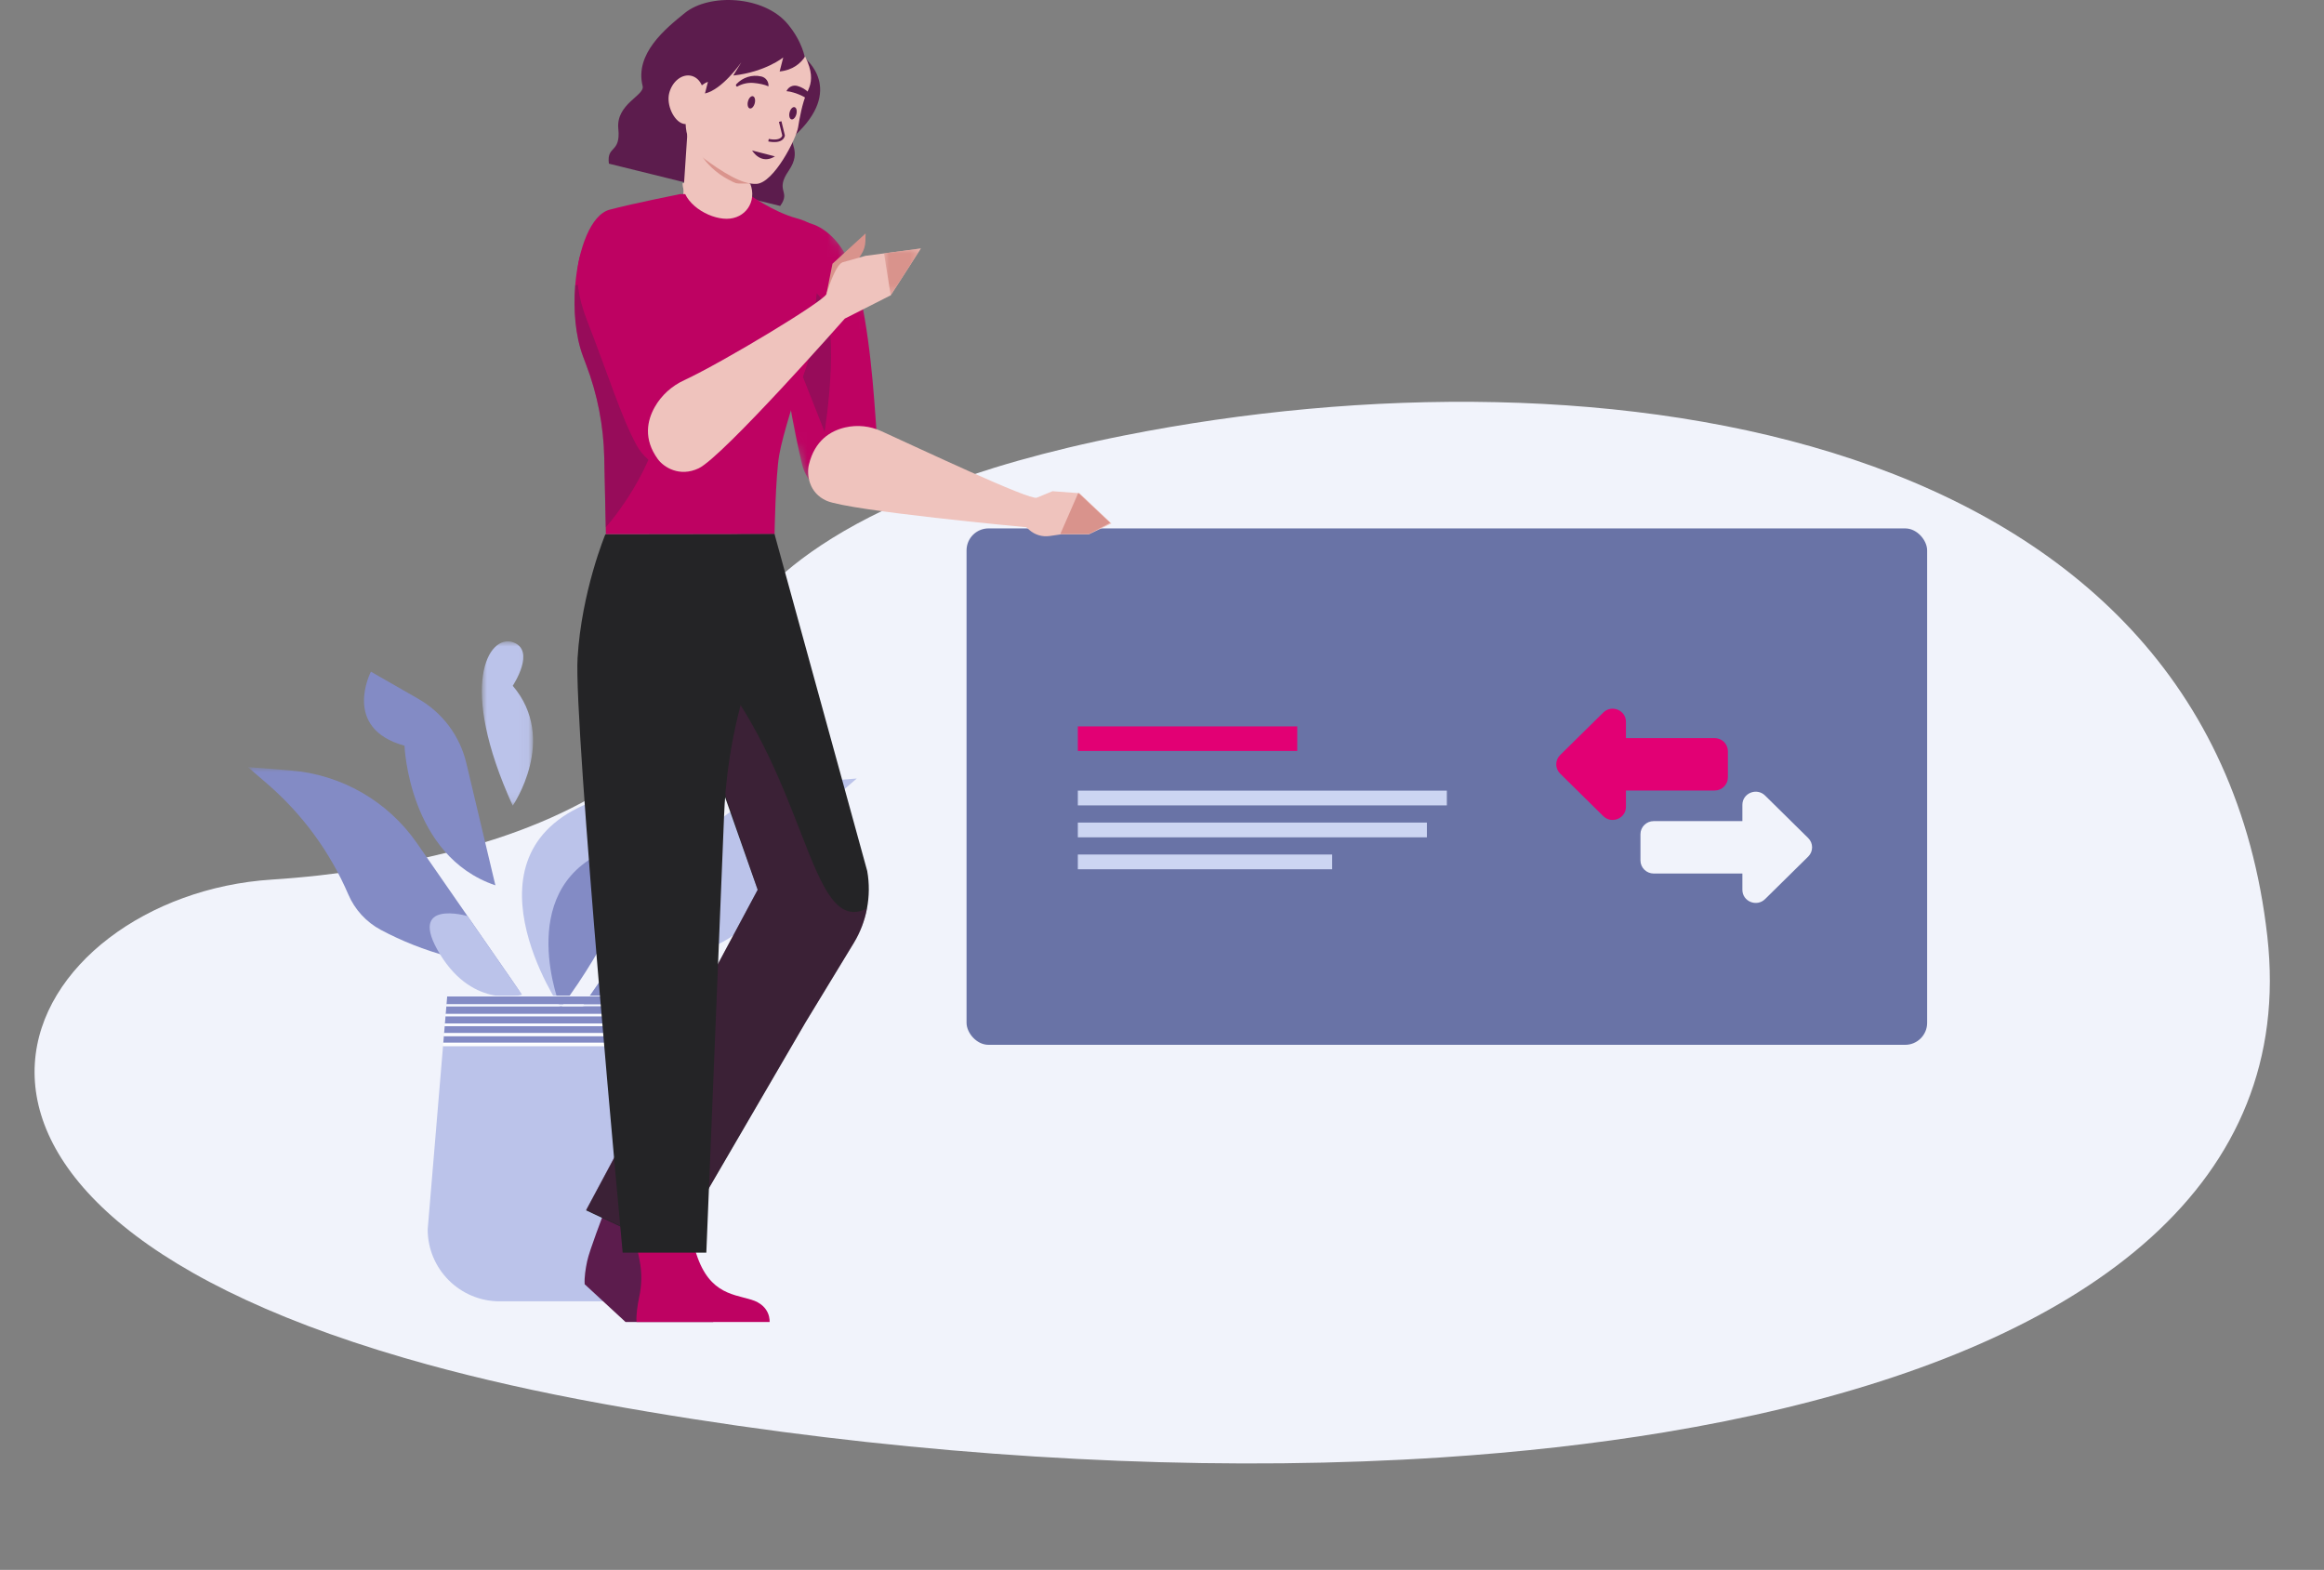 <?xml version="1.0" encoding="UTF-8"?>
<svg width="225px" height="152px" viewBox="0 0 225 152" version="1.1" xmlns="http://www.w3.org/2000/svg" xmlns:xlink="http://www.w3.org/1999/xlink">
    <rect x="0" y="0" width="225" height="152" fill="#808080" stroke="none"/>
    <title>illu</title>
    <defs>
        <polygon id="path-1" points="0 0 26.538 0 26.538 22.037 0 22.037"></polygon>
        <polygon id="path-3" points="0 -3.90010127e-16 4.954 -3.90010127e-16 4.954 15.909 0 15.909"></polygon>
        <polygon id="path-5" points="11.278 0 0 5.307 10.966 29.014 22.244 23.708"></polygon>
        <polygon id="path-7" points="3.564 0 0 0 0 4.54 3.564 4.54"></polygon>
    </defs>
    <g id="📌-Landing-Page----Dev-Handover" stroke="none" stroke-width="1" fill="none" fill-rule="evenodd">
        <g id="LandingPage-DEV" transform="translate(-921, -2385)">
            <g id="3,5" transform="translate(250, 2364)">
                <g id="Guthaben" transform="translate(612, 21)">
                    <g id="illu" transform="translate(59.79, 0)">
                        <ellipse id="Oval" fill="#5C1C4D" fill-rule="nonzero" opacity="0.15" cx="116.499" cy="127.35" rx="68.711" ry="3.65"></ellipse>
                        <path d="M175.766,130.937 C172.166,132.142 168.401,133.245 164.496,134.249 C157.797,135.971 150.683,137.399 143.275,138.541 C123.347,141.612 101.287,142.607 79.417,141.65 C73.532,141.393 67.661,140.994 61.849,140.456 C55.487,139.868 49.747,139.084 44.584,138.138 C43.816,137.997 43.06,137.853 42.316,137.705 C-13.106,126.677 1.738,96.314 25.505,92.691 C31.772,91.735 37.391,90.26 42.316,88.566 C42.581,88.475 42.843,88.384 43.103,88.292 C55.926,83.757 64.408,76.395 66.649,68.162 C66.672,68.075 66.697,67.987 66.724,67.899 C66.839,67.495 66.976,67.08 67.137,66.655 C68.335,63.463 70.808,59.691 75.664,55.818 C78.296,53.719 81.629,51.59 85.837,49.508 C90.654,47.124 96.62,44.802 104,42.655 C149.244,29.493 208.624,32.715 218.458,81.314 C223.23,104.891 204.853,121.209 175.766,130.937" id="Fill-1" fill="#F1F3FB" transform="translate(111.71, 89) rotate(5) translate(-111.71, -89) "></path>
                        <g id="Group-47" transform="translate(23.21, 62.098)">
                            <path d="M41.166,15.909 L44.682,7.57 C45.462,5.719 46.974,4.272 48.86,3.573 L52.545,2.207 C52.545,2.207 53.632,5.536 50.797,6.708 C49.838,7.104 49.096,7.894 48.727,8.862 C47.824,11.228 45.667,15.179 41.166,15.909" id="Fill-1" fill="#838BC5"></path>
                            <g id="Group-5" transform="translate(0, 12.172)">
                                <mask id="mask-2" fill="white">
                                    <use xlink:href="#path-1"></use>
                                </mask>
                                <g id="Clip-4"></g>
                                <path d="M26.538,22.037 L16.365,7.364 C13.549,3.303 9.054,0.719 4.122,0.327 L-3.92026578e-05,0 L1.882,1.626 C5.277,4.56 7.96,8.224 9.728,12.344 L9.728,12.344 C10.355,13.805 11.461,15.009 12.864,15.759 C14.917,16.855 17.09,17.707 19.335,18.32 C21.581,18.933 24.652,20.075 26.538,22.037" id="Fill-3" fill="#838BC5" mask="url(#mask-2)"></path>
                            </g>
                            <path d="M26.538,34.209 C26.538,34.209 21.884,35.679 18.592,30.28 C15.3,24.881 21.259,26.595 21.259,26.595 L26.538,34.209 Z" id="Fill-6" fill="#BBC3EA"></path>
                            <path d="M32.41,35.314 L42.583,20.642 C45.399,16.58 49.894,13.997 54.826,13.605 L58.948,13.278 L57.066,14.904 C53.671,17.837 50.989,21.502 49.22,25.622 L49.22,25.622 C48.593,27.083 47.487,28.287 46.084,29.037 C44.031,30.133 41.859,30.985 39.613,31.598 C37.367,32.211 34.296,33.353 32.41,35.314" id="Fill-8" fill="#BBC3EA"></path>
                            <path d="M32.41,35.314 C32.41,35.314 37.064,36.784 40.356,31.385 C43.648,25.986 37.689,27.701 37.689,27.701 L32.41,35.314 Z" id="Fill-10" fill="#838BC5"></path>
                            <path d="M30.281,35.497 C30.281,35.497 19.856,20.22 33.802,15.353 C33.802,15.353 30.146,-0.329 42.467,1.023 C42.467,1.023 41.655,18.463 30.281,35.497" id="Fill-12" fill="#BBC3EA"></path>
                            <path d="M30.281,35.497 C30.281,35.497 25.726,24.276 34.503,20.355 C34.503,20.355 40.032,16.075 41.131,9.784 C41.131,9.784 39.624,23.059 30.281,35.497" id="Fill-14" fill="#838BC5"></path>
                            <path d="M23.961,23.62 L21.148,11.785 C20.524,9.157 18.84,6.905 16.494,5.561 L11.911,2.935 C11.911,2.935 9.045,8.422 15.16,10.101 C15.16,10.101 15.565,20.781 23.961,23.62" id="Fill-16" fill="#838BC5"></path>
                            <g id="Group-20" transform="translate(22.651, 0)">
                                <mask id="mask-4" fill="white">
                                    <use xlink:href="#path-3"></use>
                                </mask>
                                <g id="Clip-19"></g>
                                <path d="M2.99,15.909 C2.99,15.909 7.409,9.48 2.99,4.3 C2.99,4.3 5.295,0.846 2.99,0.079 C0.684,-0.689 -2.39,4.112 2.99,15.909" id="Fill-18" fill="#BBC3EA" mask="url(#mask-4)"></path>
                            </g>
                            <path d="M17.407,56.937 C17.407,60.782 20.528,63.899 24.379,63.899 L29.321,63.899 L34.263,63.899 C38.115,63.899 41.237,60.782 41.237,56.937 L40.387,39.182 L18.893,39.182 L17.407,56.937 Z" id="Fill-21" fill="#BBC3EA"></path>
                            <polygon id="Fill-23" fill="#838BC5" points="40.157 34.371 19.295 34.371 19.231 35.144 40.194 35.144"></polygon>
                            <polygon id="Fill-25" fill="#838BC5" points="40.249 36.295 19.134 36.295 19.075 37.005 40.283 37.005"></polygon>
                            <polygon id="Fill-27" fill="#838BC5" points="40.203 35.333 19.215 35.333 19.153 36.074 40.239 36.074"></polygon>
                            <polygon id="Fill-29" fill="#838BC5" points="40.295 37.257 19.054 37.257 18.997 37.935 40.328 37.935"></polygon>
                            <polygon id="Fill-31" fill="#838BC5" points="40.341 38.219 18.973 38.219 18.919 38.866 40.372 38.866"></polygon>
                            <polygon id="Fill-33" fill="#F3F6FF" points="19.302 34.292 19.295 34.373 40.157 34.373 40.153 34.292"></polygon>
                            <polygon id="Fill-35" fill="#F5F8FF" points="19.215 35.333 40.203 35.333 40.194 35.143 19.231 35.143"></polygon>
                            <polygon id="Fill-37" fill="#F8FAFF" points="19.134 36.295 40.249 36.295 40.239 36.074 19.153 36.074"></polygon>
                            <polygon id="Fill-39" fill="#FAFBFF" points="19.054 37.257 40.295 37.257 40.283 37.005 19.075 37.005"></polygon>
                            <polygon id="Fill-41" fill="#FDFDFF" points="18.973 38.219 40.341 38.219 40.328 37.935 18.997 37.935"></polygon>
                            <polygon id="Fill-43" fill="#FFFFFF" points="18.906 39.024 18.893 39.182 40.387 39.182 40.38 39.024"></polygon>
                            <polygon id="Fill-45" fill="#FFFFFF" points="18.906 39.024 40.38 39.024 40.372 38.866 18.919 38.866"></polygon>
                        </g>
                        <g id="Card" transform="translate(92.788, 51.161)">
                            <rect id="Rectangle" fill="#6973A6" fill-rule="nonzero" x="0" y="0" width="93" height="50" rx="2.128"></rect>
                            <rect id="Rectangle" fill="#E20074" fill-rule="nonzero" x="10.773" y="19.17" width="21.243" height="2.379"></rect>
                            <rect id="Rectangle" fill="#CCD5F2" fill-rule="nonzero" x="10.773" y="25.39" width="35.727" height="1.428"></rect>
                            <rect id="Rectangle" fill="#CCD5F2" fill-rule="nonzero" x="10.773" y="28.482" width="33.796" height="1.428"></rect>
                            <rect id="Rectangle" fill="#CCD5F2" fill-rule="nonzero" x="10.773" y="31.575" width="24.623" height="1.428"></rect>
                            <path d="M57.468,21.945 C56.965,22.44 56.965,23.244 57.468,23.739 L61.642,27.854 C62.453,28.653 63.84,28.087 63.84,26.956 L63.84,25.379 C63.84,25.379 63.84,25.379 63.84,25.379 L72.422,25.379 C73.133,25.379 73.709,24.811 73.709,24.111 L73.709,21.573 C73.709,20.873 73.133,20.304 72.422,20.304 L63.84,20.304 C63.84,20.304 63.84,20.304 63.84,20.304 L63.84,18.727 C63.84,17.597 62.453,17.031 61.642,17.83 L57.468,21.945 Z" id="Path" fill="#E20074"></path>
                            <path d="M81.485,29.981 C81.987,30.476 81.987,31.279 81.485,31.775 L77.311,35.889 C76.5,36.689 75.113,36.122 75.113,34.992 L75.113,33.416 C75.113,33.416 75.113,33.416 75.113,33.416 L66.531,33.416 C65.82,33.416 65.244,32.847 65.244,32.147 L65.244,29.609 C65.244,28.908 65.82,28.34 66.531,28.34 L75.113,28.34 C75.113,28.34 75.113,28.34 75.113,28.34 L75.113,26.764 C75.113,25.633 76.5,25.067 77.311,25.866 L81.485,29.981 Z" id="Path" fill="#F1F3FB"></path>
                        </g>
                        <g id="Group" transform="translate(54.833, 0)">
                            <g id="Clipped" transform="translate(13.005, 20.339)">
                                <mask id="mask-6" fill="white">
                                    <use xlink:href="#path-5"></use>
                                </mask>
                                <g id="Path"></g>
                                <path d="M9.011,24.571 C7.427,17.81 4.952,3.405 8.891,1.123 C8.891,1.123 13.123,0.963 14.692,8.397 C15.863,13.949 16.069,19.729 16.345,22.861 C16.53,24.955 15.221,27.572 13.267,27.789 C11.336,28.003 9.487,26.605 9.011,24.571 Z" id="Path" fill="#BE0262" mask="url(#mask-6)"></path>
                            </g>
                            <path d="M51.981,50.682 L48.888,47.754 L46.278,47.56 L44.749,48.188 C44.101,48.477 33.176,43.322 29.711,41.747 C28.62,41.251 27.392,41.109 26.195,41.387 C24.803,41.712 23.257,42.626 22.689,44.998 C22.47,45.912 22.658,47.714 24.399,48.484 C26.601,49.457 43.74,51.048 43.74,51.048 L44.029,51.307 C44.569,51.789 45.285,52.002 46.009,51.896 L47.149,51.73 L49.815,51.73 L51.981,50.682 Z" id="Path" fill="#EFC3BD"></path>
                            <polygon id="Path" fill="#D9938C" points="51.857 50.621 48.774 47.721 47.035 51.698 49.815 51.698"></polygon>
                            <path d="M4.24,12.469 C3.995,10.055 6.826,9.245 6.595,8.333 C5.802,5.196 8.829,2.757 10.676,1.26 C13.056,-0.67 18.324,-0.43 20.625,2.308 C22.097,4.061 22.31,5.648 22.31,5.648 C22.31,5.648 26.226,8.65 21.276,13.168 C20.577,13.806 22.099,14.542 20.728,16.54 C19.359,18.538 20.983,18.471 19.912,19.941 L3.328,15.845 C3.093,14.039 4.484,14.884 4.24,12.469 Z" id="Path" fill="#5C1C4D"></path>
                            <polygon id="Path" fill="#EFC3BD" points="11.077 10.615 10.513 19.12 11.077 31.653 17.437 31.653 18.348 19.849 17.077 19.12 15.991 10.684"></polygon>
                            <path d="M11.076,10.615 C11.076,10.615 10.522,16.431 16.959,18.205 L15.991,10.684 L11.076,10.615 Z" id="Path" fill="#DA948D"></path>
                            <path d="M11.329,7.346 C11.78,7.463 12.127,7.803 12.325,8.259 C12.504,8.117 12.701,8.001 12.917,7.924 L12.629,9.052 C14.294,8.666 16.033,6.198 16.157,6.02 L15.367,7.313 C18.489,6.968 20.207,5.561 20.207,5.561 L19.86,6.918 C21.149,6.789 21.898,6.124 22.327,5.468 C23.031,6.883 22.967,7.761 22.754,8.394 C22.681,8.608 22.595,8.793 22.512,8.961 C22.508,8.974 22.501,8.987 22.494,8.999 C22.05,9.92 21.747,11.666 21.65,12.31 C21.484,13.403 19.3,17.711 17.618,17.803 C16.281,17.88 14.416,16.753 12.328,15.196 C11.087,14.27 10.792,12.939 10.757,12.011 C10.682,12.012 10.606,12.003 10.528,11.984 C9.629,11.751 8.873,10.173 9.167,9.018 C9.462,7.863 10.43,7.114 11.329,7.346 Z" id="Path" fill="#EFC3BD"></path>
                            <path d="M16.79,9.824 C16.707,10.149 16.787,10.452 16.969,10.499 C17.151,10.546 17.366,10.319 17.449,9.994 C17.533,9.667 17.452,9.364 17.271,9.317 C17.088,9.271 16.873,9.497 16.79,9.824 Z" id="Path" fill="#5C1C4D"></path>
                            <path d="M15.741,8.389 C16.233,8.105 16.799,7.98 17.363,8.034 C17.825,8.079 18.369,8.171 18.778,8.361 L18.78,8.331 C18.804,7.9 18.521,7.51 18.103,7.409 C18.094,7.407 18.084,7.405 18.073,7.402 C17.193,7.196 16.278,7.495 15.665,8.152 C15.589,8.232 15.634,8.365 15.741,8.389 Z" id="Path" fill="#5C1C4D"></path>
                            <path d="M20.519,8.826 C20.967,8.858 21.489,9.042 21.916,9.226 C22.089,9.301 22.252,9.393 22.405,9.502 C22.485,9.334 22.573,9.149 22.645,8.935 C22.355,8.653 21.998,8.441 21.596,8.328 C21.585,8.325 21.575,8.323 21.565,8.319 C21.151,8.207 20.717,8.41 20.531,8.801 L20.519,8.826 Z" id="Path" fill="#5C1C4D"></path>
                            <path d="M18.76,13.696 C19.377,13.812 19.831,13.761 20.111,13.543 C20.339,13.365 20.361,13.146 20.362,13.122 L20.359,13.083 L20.032,11.739 L19.792,11.798 L20.114,13.119 C20.106,13.157 20.073,13.262 19.954,13.352 C19.8,13.468 19.476,13.579 18.806,13.452 L18.76,13.696 Z" id="Path" fill="#5C1C4D"></path>
                            <path d="M19.403,15.14 L17.194,14.57 C17.194,14.57 18.018,16.007 19.403,15.14 Z" id="Path" fill="#5C1C4D"></path>
                            <path d="M20.821,10.881 C20.738,11.207 20.818,11.51 21,11.557 C21.182,11.604 21.397,11.377 21.48,11.051 C21.563,10.724 21.483,10.422 21.301,10.375 C21.119,10.328 20.904,10.554 20.821,10.881 Z" id="Path" fill="#5C1C4D"></path>
                            <g opacity="0.4" style="mix-blend-mode: multiply;" transform="translate(20.268, 28.081)" fill="#5C1C4D" id="Path">
                                <path d="M2.988,0.19 C5.854,1.971 3.943,13.731 3.943,13.731 L0,3.742 C0,3.742 1.082,-0.995 2.988,0.19 Z"></path>
                            </g>
                            <path d="M23.361,29.82 C23.493,33.79 21.583,37.747 21.583,37.747 C21.583,37.747 20.167,42.012 19.818,44.05 C19.457,46.153 19.366,51.718 19.366,51.718 L3.036,51.718 L3.024,51.055 L2.879,44.329 C2.818,41.227 2.217,38.161 1.11,35.267 C1.011,35.009 0.912,34.742 0.811,34.47 C0.088,32.515 -0.125,30.01 0.067,27.647 C0.36,24.05 1.591,20.788 3.392,20.304 C5.51,19.735 10.221,18.791 10.221,18.791 L16.834,18.791 C16.834,18.791 19.241,20.526 21.5,21.133 C26.146,22.382 23.242,26.272 23.361,29.82 Z" id="Path" fill="#BE0262"></path>
                            <g opacity="0.4" style="mix-blend-mode: multiply;" transform="translate(0, 26.014)" fill="#5C1C4D" id="Path">
                                <path d="M8.414,14.563 C7.308,20.291 3.024,25.042 3.024,25.042 L2.879,18.316 C2.819,15.214 2.217,12.148 1.11,9.254 C1.011,8.995 0.912,8.729 0.811,8.457 C0.088,6.502 -0.125,3.996 0.067,1.634 C2.484,0.888 5.077,0 5.077,0 C5.077,0 9.52,8.834 8.414,14.563 Z"></path>
                            </g>
                            <path d="M17.01,17.769 C17.695,19.552 16.518,21.184 14.734,21.184 C12.939,21.184 10.464,19.678 10.464,17.735 L17.01,17.769 Z" id="Path" fill="#EFC3BD"></path>
                            <path d="M13.425,128 C13.425,128 13.57,126.546 11.79,126.013 C10.011,125.48 7.373,123.255 8.394,117.587 L2.818,117.506 C2.818,117.506 1.453,121.028 1.223,122.112 C1.07,122.837 0.938,123.688 0.982,124.341 L4.941,128 L13.425,128 Z" id="Path" fill="#5C1C4D"></path>
                            <path d="M28.313,87.965 C28.092,89.139 27.659,90.272 27.03,91.309 L22.369,98.975 L9.469,121.125 L1.121,117.186 L17.733,86.15 L17.434,85.303 L13.408,73.858 L3.626,62.21 C2.531,55.83 4.599,52.954 4.599,52.954 L4.599,51.815 L19.366,51.72 L28.339,84.336 C28.553,85.548 28.54,86.777 28.313,87.965 Z" id="Path" fill="#242426"></path>
                            <g opacity="0.4" style="mix-blend-mode: multiply;" transform="translate(1.121, 63.231)" fill="#5C1C4D" id="Path">
                                <path d="M27.192,24.734 C26.971,25.907 26.538,27.041 25.909,28.078 L21.248,35.744 L8.347,57.841 L0,53.902 L16.611,22.917 L11.143,6.924 L11.143,0 C21.537,11.395 21.448,27.593 27.192,24.734 Z"></path>
                            </g>
                            <path d="M18.886,127.999 C18.886,127.999 19.043,126.416 17.105,125.835 C15.168,125.255 12.706,125.202 11.554,120.557 L6.003,120.557 L6.292,121.992 C6.531,123.174 6.516,124.392 6.265,125.573 C6.098,126.362 5.954,127.288 6.003,127.999 L18.886,127.999 Z" id="Path" fill="#BE0262"></path>
                            <path d="M2.982,51.741 C2.982,51.741 0.681,57.263 0.295,63.705 C-0.09,70.147 4.661,121.287 4.661,121.287 L12.761,121.287 L14.482,78.9 C14.717,73.118 15.963,67.424 18.162,62.079 L19.366,51.718 L2.982,51.741 Z" id="Path" fill="#242426"></path>
                            <path d="M28.181,22.599 L24.974,25.536 L24.388,28.472 L27.173,25.536 L27.76,24.64 C28.01,24.257 28.15,23.811 28.162,23.352 L28.181,22.599 Z" id="Path" fill="#D9938C"></path>
                            <path d="M13.698,40.523 C11.52,34.526 8.478,24.068 3.91,22.273 C3.173,21.983 2.337,22.151 1.77,22.706 C0.71,23.741 -0.687,26.162 1.22,31.049 C3.291,36.355 4.504,40.353 6.024,43.134 C7.04,44.994 9.718,46.469 11.627,45.573 C13.514,44.688 14.413,42.494 13.698,40.523 Z" id="Path" fill="#BE0262"></path>
                            <path d="M28.181,24.766 L25.934,25.4 C25.19,25.726 24.388,28.472 24.388,28.472 C24.146,29.17 14.357,35.076 10.618,36.812 C9.428,37.364 8.417,38.26 7.769,39.408 C7.031,40.714 6.648,42.508 8.07,44.46 C8.624,45.22 10.161,46.228 12.019,45.343 C14.367,44.225 26.166,30.849 26.166,30.849 L30.611,28.594 L33.532,24.054 L28.181,24.766 Z" id="Path" fill="#EFC3BD"></path>
                            <g id="Clipped" transform="translate(29.967, 24.054)">
                                <mask id="mask-8" fill="white">
                                    <use xlink:href="#path-7"></use>
                                </mask>
                                <g id="Path"></g>
                                <polygon id="Path" fill="#D9938C" mask="url(#mask-8)" points="0 0.477 3.564 0 0.644 4.54"></polygon>
                            </g>
                        </g>
                    </g>
                </g>
            </g>
        </g>
    </g>
</svg>